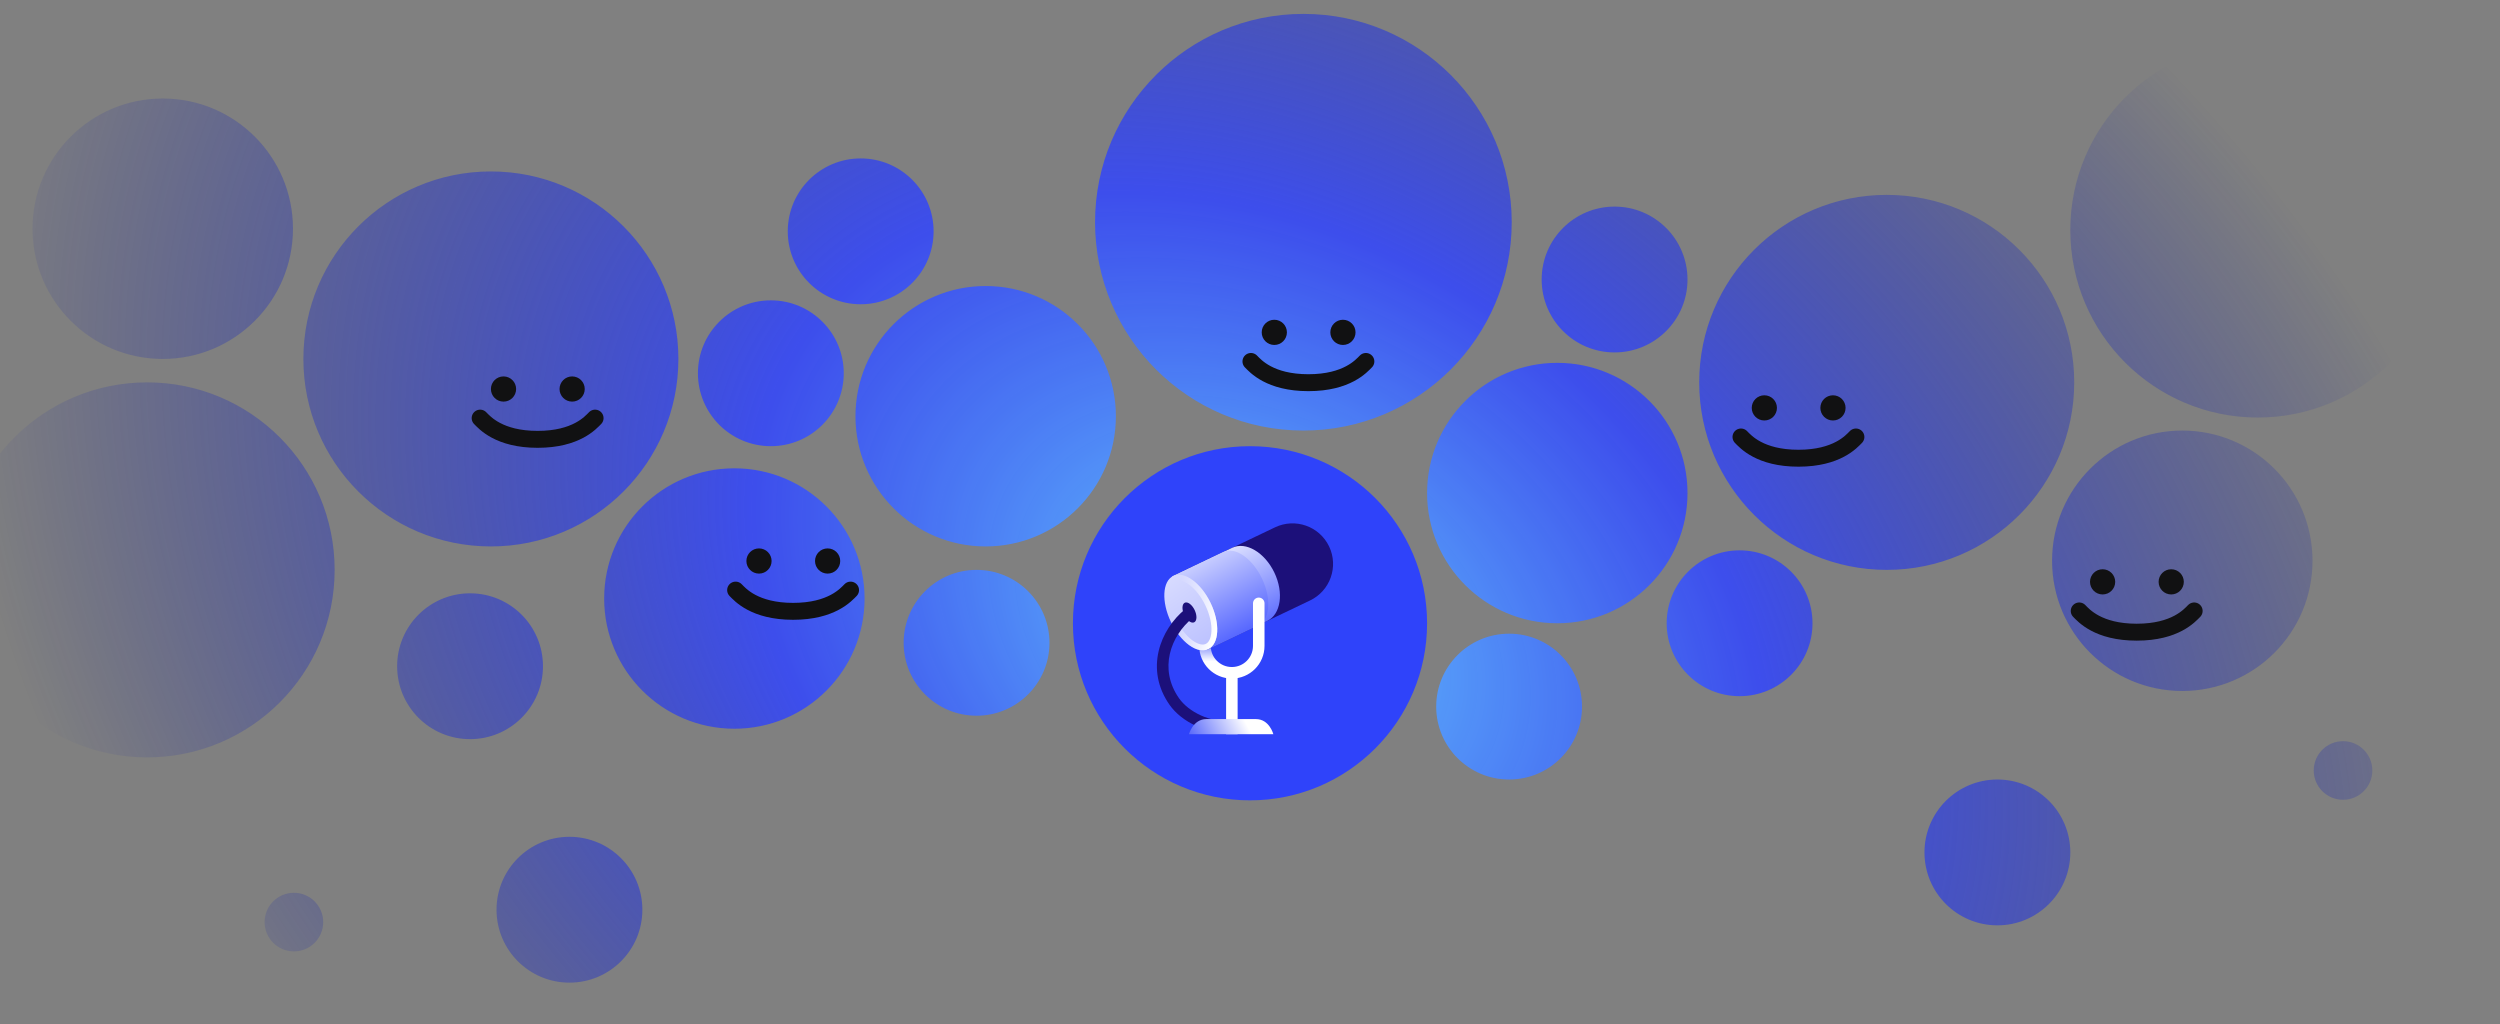 <svg width="1440" height="590" viewBox="0 0 1440 590" fill="none" xmlns="http://www.w3.org/2000/svg">
<rect x="0" y="0" width="1440" height="590" fill="#808080" stroke="none"/>
<g clip-path="url(#clip0_14106_36181)">
<circle cx="720" cy="359" r="102" fill="#2F43FA"/>
<g clip-path="url(#clip1_14106_36181)">
<path d="M694.064 352.145V372.047C694.064 380.596 700.999 387.526 709.554 387.526" stroke="url(#paint0_linear_14106_36181)" stroke-width="6.639" stroke-linecap="round"/>
<path d="M734.413 303.745C746.049 298.185 759.995 303.109 765.561 314.744C771.127 326.378 766.206 340.317 754.57 345.877L695.274 374.209L675.117 332.077L734.413 303.745Z" fill="#1C107A"/>
<path d="M729.928 357.652C725.937 359.558 713.961 365.28 695.377 374.16C690.124 363.18 677.95 337.734 675.22 332.028C696.945 321.648 701.939 319.261 709.771 315.52C717.602 311.778 728.463 318.176 734.03 329.81C739.596 341.445 737.76 353.91 729.928 357.652Z" fill="url(#paint1_linear_14106_36181)"/>
<path d="M724.87 360.068C721.464 361.695 711.241 366.58 695.377 374.16C690.124 363.18 677.95 337.734 675.22 332.028C693.765 323.167 698.028 321.13 704.713 317.936C711.398 314.742 721.33 321.584 726.896 333.218C732.462 344.853 731.555 356.874 724.87 360.068Z" fill="url(#paint2_linear_14106_36181)"/>
<ellipse cx="23.352" cy="12.677" rx="23.352" ry="12.677" transform="matrix(0.432 0.902 -0.902 0.431 687.241 326.283)" fill="url(#paint3_linear_14106_36181)"/>
<ellipse cx="6.257" cy="3.305" rx="6.257" ry="3.305" transform="matrix(0.432 0.902 -0.902 0.431 685.409 345.746)" fill="#1C107A"/>
<path d="M695.822 348.065C698.509 353.682 699.667 359.285 699.438 363.76C699.205 368.309 697.594 371.26 695.244 372.383C692.894 373.506 689.584 372.906 685.896 370.231C682.266 367.6 678.629 363.18 675.942 357.563C673.255 351.946 672.097 346.343 672.326 341.868C672.559 337.32 674.17 334.369 676.52 333.246C678.87 332.123 682.18 332.723 685.869 335.398C689.498 338.029 693.134 342.448 695.822 348.065Z" stroke="url(#paint4_linear_14106_36181)" stroke-width="3.32"/>
<path d="M686.936 355.965C688.36 354.811 688.579 352.721 687.424 351.296C686.27 349.872 684.179 349.653 682.755 350.808L684.845 353.387L686.936 355.965ZM676.408 404.113L673.692 406.022L676.408 404.113ZM684.845 353.387L682.755 350.808C668.23 362.582 659.259 385.481 673.692 406.022L676.408 404.113L679.124 402.205C667.271 385.336 674.271 366.231 686.936 355.965L684.845 353.387ZM676.408 404.113L673.692 406.022C680.497 415.707 695.383 423.436 711.204 421.93L710.889 418.625L710.575 415.321C697.049 416.608 684.512 409.873 679.124 402.205L676.408 404.113Z" fill="#1C107A"/>
<path d="M725.043 347.523V372.047C725.043 380.596 718.108 387.526 709.554 387.526" stroke="white" stroke-width="6.639" stroke-linecap="round"/>
<rect x="706.234" y="387.525" width="6.638" height="35.381" fill="white"/>
<path d="M723.391 414.191C731.16 414.191 733.431 422.841 733.448 422.905H709.275V422.906H684.846C684.846 422.906 687.106 414.191 694.904 414.191H723.391Z" fill="url(#paint5_linear_14106_36181)"/>
</g>
<path d="M328 482C351.196 482 370 500.804 370 524C370 547.196 351.196 566 328 566C304.804 566 286 547.196 286 524C286 500.804 304.804 482 328 482ZM169.285 514.25C178.605 514.25 186.16 521.805 186.16 531.125C186.16 540.445 178.605 548 169.285 548C159.965 548 152.41 540.445 152.41 531.125C152.41 521.805 159.965 514.25 169.285 514.25ZM1150.5 449C1173.7 449 1192.5 467.804 1192.5 491C1192.5 514.196 1173.7 533 1150.5 533C1127.3 533 1108.5 514.196 1108.5 491C1108.5 467.804 1127.3 449 1150.5 449ZM1349.59 426.92C1358.91 426.92 1366.46 434.475 1366.46 443.795C1366.46 453.115 1358.91 460.67 1349.59 460.67C1340.27 460.67 1332.71 453.115 1332.71 443.795C1332.71 434.475 1340.27 426.92 1349.59 426.92ZM869.25 365C892.446 365 911.25 383.804 911.25 407C911.25 430.196 892.446 449 869.25 449C846.054 449 827.25 430.196 827.25 407C827.25 383.804 846.054 365 869.25 365ZM84.75 220.25C144.397 220.25 192.75 268.603 192.75 328.25C192.75 387.897 144.397 436.25 84.75 436.25C25.103 436.25 -23.25 387.897 -23.25 328.25C-23.25 268.603 25.103 220.25 84.75 220.25ZM270.75 341.75C293.946 341.75 312.75 360.554 312.75 383.75C312.75 406.946 293.946 425.75 270.75 425.75C247.554 425.75 228.75 406.946 228.75 383.75C228.75 360.554 247.554 341.75 270.75 341.75ZM423 269.75C464.421 269.75 498 303.329 498 344.75C498 386.171 464.421 419.75 423 419.75C381.579 419.75 348 386.171 348 344.75C348 303.329 381.579 269.75 423 269.75ZM562.5 328.25C585.696 328.25 604.5 347.054 604.5 370.25C604.5 393.446 585.696 412.25 562.5 412.25C539.304 412.25 520.5 393.446 520.5 370.25C520.5 347.054 539.304 328.25 562.5 328.25ZM1002 317C1025.2 317 1044 335.804 1044 359C1044 382.196 1025.2 401 1002 401C978.804 401 960 382.196 960 359C960 335.804 978.804 317 1002 317ZM1257 248C1298.42 248 1332 281.579 1332 323C1332 364.421 1298.42 398 1257 398C1215.58 398 1182 364.421 1182 323C1182 281.579 1215.58 248 1257 248ZM897 209C938.421 209 972 242.579 972 284C972 325.421 938.421 359 897 359C855.579 359 822 325.421 822 284C822 242.579 855.579 209 897 209ZM1086.75 112.25C1146.4 112.25 1194.75 160.603 1194.75 220.25C1194.75 279.897 1146.4 328.25 1086.75 328.25C1027.1 328.25 978.75 279.897 978.75 220.25C978.75 160.603 1027.1 112.25 1086.75 112.25ZM282.75 98.75C342.397 98.75 390.75 147.103 390.75 206.75C390.75 266.397 342.397 314.75 282.75 314.75C223.103 314.75 174.75 266.397 174.75 206.75C174.75 147.103 223.103 98.75 282.75 98.75ZM567.75 164.75C609.171 164.75 642.75 198.329 642.75 239.75C642.75 281.171 609.171 314.75 567.75 314.75C526.329 314.75 492.75 281.171 492.75 239.75C492.75 198.329 526.329 164.75 567.75 164.75ZM444 173C467.196 173 486 191.804 486 215C486 238.196 467.196 257 444 257C420.804 257 402 238.196 402 215C402 191.804 420.804 173 444 173ZM750.75 8C817.024 8 870.75 61.726 870.75 128C870.75 194.274 817.024 248 750.75 248C684.476 248 630.75 194.274 630.75 128C630.75 61.726 684.476 8 750.75 8ZM1300.5 24.5C1360.15 24.5 1408.5 72.853 1408.5 132.5C1408.5 192.147 1360.15 240.5 1300.5 240.5C1240.85 240.5 1192.5 192.147 1192.5 132.5C1192.5 72.853 1240.85 24.5 1300.5 24.5ZM93.75 56.75C135.171 56.75 168.75 90.329 168.75 131.75C168.75 173.171 135.171 206.75 93.75 206.75C52.329 206.75 18.75 173.171 18.75 131.75C18.75 90.329 52.329 56.75 93.75 56.75ZM930 119C953.196 119 972 137.804 972 161C972 184.196 953.196 203 930 203C906.804 203 888 184.196 888 161C888 137.804 906.804 119 930 119ZM495.75 91.25C518.946 91.25 537.75 110.054 537.75 133.25C537.75 156.446 518.946 175.25 495.75 175.25C472.554 175.25 453.75 156.446 453.75 133.25C453.75 110.054 472.554 91.25 495.75 91.25Z" fill="url(#paint6_radial_14106_36181)"/>
<path d="M423.715 339.895C426.234 342.413 434.49 352.129 456.819 352.129C479.148 352.129 487.405 342.413 489.924 339.895" stroke="#111112" stroke-width="9.75" stroke-linecap="round" stroke-linejoin="round"/>
<circle cx="7.259" cy="7.259" r="7.259" transform="matrix(-1 0 0 1 444.438 315.881)" fill="#111112"/>
<circle cx="7.259" cy="7.259" r="7.259" transform="matrix(-1 0 0 1 483.969 315.881)" fill="#111112"/>
<path d="M1197.63 351.9C1200.15 354.419 1208.41 364.135 1230.74 364.135C1253.07 364.135 1261.32 354.419 1263.84 351.9" stroke="#111112" stroke-width="9.75" stroke-linecap="round" stroke-linejoin="round"/>
<circle cx="7.259" cy="7.259" r="7.259" transform="matrix(-1 0 0 1 1218.36 327.887)" fill="#111112"/>
<circle cx="7.259" cy="7.259" r="7.259" transform="matrix(-1 0 0 1 1257.88 327.887)" fill="#111112"/>
<path d="M1002.8 251.699C1005.32 254.218 1013.57 263.933 1035.9 263.933C1058.23 263.933 1066.49 254.218 1069.01 251.699" stroke="#111112" stroke-width="9.75" stroke-linecap="round" stroke-linejoin="round"/>
<circle cx="7.259" cy="7.259" r="7.259" transform="matrix(-1 0 0 1 1023.52 227.686)" fill="#111112"/>
<circle cx="7.259" cy="7.259" r="7.259" transform="matrix(-1 0 0 1 1063.05 227.686)" fill="#111112"/>
<path d="M720.539 208.193C723.058 210.712 731.314 220.428 753.643 220.428C775.972 220.428 784.229 210.712 786.748 208.193" stroke="#111112" stroke-width="9.75" stroke-linecap="round" stroke-linejoin="round"/>
<circle cx="7.259" cy="7.259" r="7.259" transform="matrix(-1 0 0 1 741.262 184.18)" fill="#111112"/>
<circle cx="7.259" cy="7.259" r="7.259" transform="matrix(-1 0 0 1 780.789 184.18)" fill="#111112"/>
<path d="M276.562 240.83C279.081 243.349 287.338 253.064 309.667 253.064C331.996 253.064 340.252 243.349 342.771 240.83" stroke="#111112" stroke-width="9.75" stroke-linecap="round" stroke-linejoin="round"/>
<circle cx="7.259" cy="7.259" r="7.259" transform="matrix(-1 0 0 1 297.285 216.816)" fill="#111112"/>
<circle cx="7.259" cy="7.259" r="7.259" transform="matrix(-1 0 0 1 336.812 216.816)" fill="#111112"/>
</g>
<defs>
<linearGradient id="paint0_linear_14106_36181" x1="701.809" y1="352.145" x2="701.809" y2="387.526" gradientUnits="userSpaceOnUse">
<stop offset="0.359" stop-color="white" stop-opacity="0"/>
<stop offset="0.814" stop-color="white"/>
</linearGradient>
<linearGradient id="paint1_linear_14106_36181" x1="729.034" y1="394.19" x2="662.455" y2="283.721" gradientUnits="userSpaceOnUse">
<stop offset="0.103" stop-color="#3347FF"/>
<stop offset="0.703" stop-color="white"/>
</linearGradient>
<linearGradient id="paint2_linear_14106_36181" x1="722.083" y1="392.74" x2="662.744" y2="283.34" gradientUnits="userSpaceOnUse">
<stop offset="0.103" stop-color="#3347FF"/>
<stop offset="0.79" stop-color="white"/>
</linearGradient>
<linearGradient id="paint3_linear_14106_36181" x1="-63.151" y1="30.556" x2="51.693" y2="12.879" gradientUnits="userSpaceOnUse">
<stop stop-color="white"/>
<stop offset="1" stop-color="#B8BEFF"/>
</linearGradient>
<linearGradient id="paint4_linear_14106_36181" x1="673.762" y1="361.628" x2="698.957" y2="367.447" gradientUnits="userSpaceOnUse">
<stop stop-color="white" stop-opacity="0"/>
<stop offset="1" stop-color="white"/>
</linearGradient>
<linearGradient id="paint5_linear_14106_36181" x1="673.62" y1="418.549" x2="709.138" y2="399.952" gradientUnits="userSpaceOnUse">
<stop stop-color="#2F43FA"/>
<stop offset="1" stop-color="white"/>
</linearGradient>
<radialGradient id="paint6_radial_14106_36181" cx="0" cy="0" r="1" gradientUnits="userSpaceOnUse" gradientTransform="translate(724 362.265) rotate(-150.946) scale(1947.42 1436.87)">
<stop stop-color="#63C7FF"/>
<stop offset="0.159" stop-color="#3145FF" stop-opacity="0.85"/>
<stop offset="0.41" stop-color="#07159B" stop-opacity="0"/>
</radialGradient>
<clipPath id="clip0_14106_36181">
<rect width="1440" height="590" fill="white"/>
</clipPath>
<clipPath id="clip1_14106_36181">
<rect width="134" height="129" fill="white" transform="translate(653 294)"/>
</clipPath>
</defs>
</svg>
